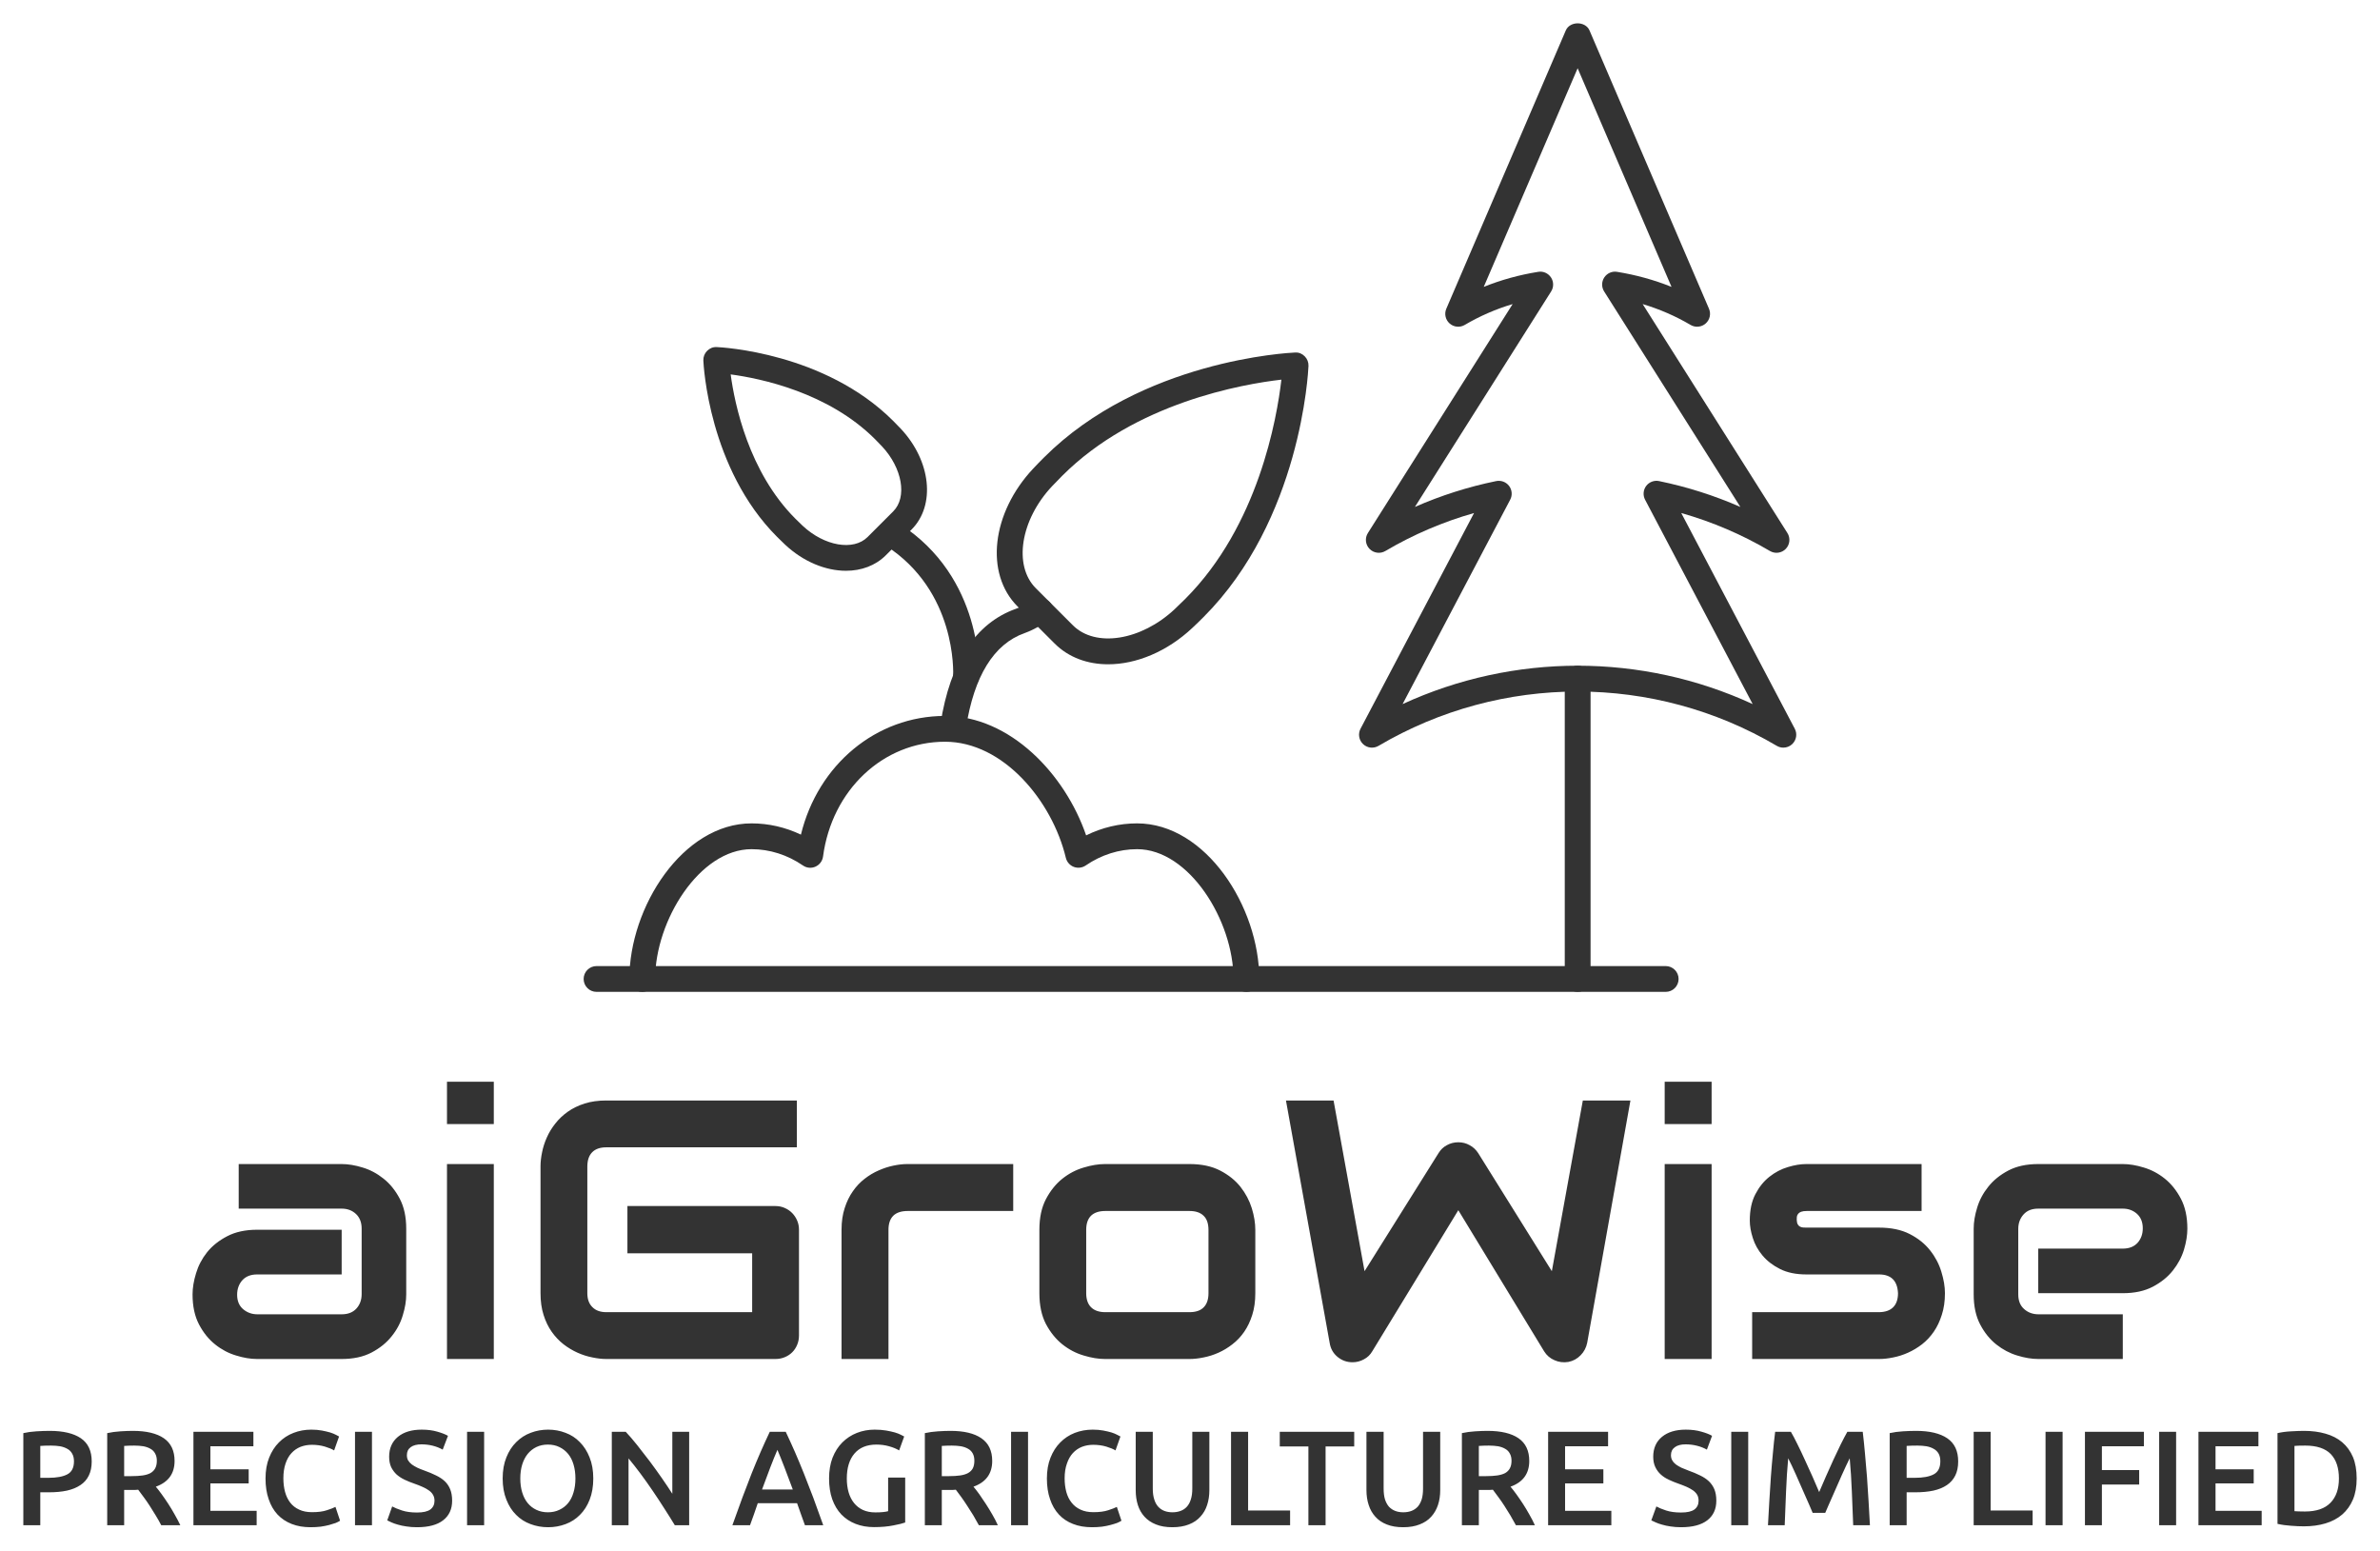 <svg version="1.0" xmlns="http://www.w3.org/2000/svg" xmlns:xlink="http://www.w3.org/1999/xlink" x="0" y="0" width="2400" height="1563.387" viewBox="64.017 55.961 211.966 138.077" preserveAspectRatio="xMidYMid meet" color-interpolation-filters="sRGB"><g><defs><linearGradient id="92" x1="0%" y1="0%" x2="100%" y2="0%"><stop offset="0%" stop-color="#fa71cd"></stop> <stop offset="100%" stop-color="#9b59b6"></stop></linearGradient><linearGradient id="93" x1="0%" y1="0%" x2="100%" y2="0%"><stop offset="0%" stop-color="#f9d423"></stop> <stop offset="100%" stop-color="#f83600"></stop></linearGradient><linearGradient id="94" x1="0%" y1="0%" x2="100%" y2="0%"><stop offset="0%" stop-color="#0064d2"></stop> <stop offset="100%" stop-color="#1cb0f6"></stop></linearGradient><linearGradient id="95" x1="0%" y1="0%" x2="100%" y2="0%"><stop offset="0%" stop-color="#f00978"></stop> <stop offset="100%" stop-color="#3f51b1"></stop></linearGradient><linearGradient id="96" x1="0%" y1="0%" x2="100%" y2="0%"><stop offset="0%" stop-color="#7873f5"></stop> <stop offset="100%" stop-color="#ec77ab"></stop></linearGradient><linearGradient id="97" x1="0%" y1="0%" x2="100%" y2="0%"><stop offset="0%" stop-color="#f9d423"></stop> <stop offset="100%" stop-color="#e14fad"></stop></linearGradient><linearGradient id="98" x1="0%" y1="0%" x2="100%" y2="0%"><stop offset="0%" stop-color="#009efd"></stop> <stop offset="100%" stop-color="#2af598"></stop></linearGradient><linearGradient id="99" x1="0%" y1="0%" x2="100%" y2="0%"><stop offset="0%" stop-color="#ffcc00"></stop> <stop offset="100%" stop-color="#00b140"></stop></linearGradient><linearGradient id="100" x1="0%" y1="0%" x2="100%" y2="0%"><stop offset="0%" stop-color="#d51007"></stop> <stop offset="100%" stop-color="#ff8177"></stop></linearGradient><linearGradient id="102" x1="0%" y1="0%" x2="100%" y2="0%"><stop offset="0%" stop-color="#a2b6df"></stop> <stop offset="100%" stop-color="#0c3483"></stop></linearGradient><linearGradient id="103" x1="0%" y1="0%" x2="100%" y2="0%"><stop offset="0%" stop-color="#7ac5d8"></stop> <stop offset="100%" stop-color="#eea2a2"></stop></linearGradient><linearGradient id="104" x1="0%" y1="0%" x2="100%" y2="0%"><stop offset="0%" stop-color="#00ecbc"></stop> <stop offset="100%" stop-color="#007adf"></stop></linearGradient><linearGradient id="105" x1="0%" y1="0%" x2="100%" y2="0%"><stop offset="0%" stop-color="#b88746"></stop> <stop offset="100%" stop-color="#fdf5a6"></stop></linearGradient></defs><g fill="#333333" class="icon-text-wrapper icon-svg-group iconsvg" transform="translate(81.166,58.04)"><g class="iconsvg-imagesvg" transform="translate(34.83,0)"><g><rect fill="#333333" fill-opacity="0" stroke-width="2" x="0" y="0" width="108" height="86.25" class="image-rect"></rect> <svg filter="url(#colors2221251631)" x="0" y="0" width="108" height="86.25" filtersec="colorsf5698200840" class="image-svg-svg primary" style="overflow: visible;"><svg xmlns="http://www.w3.org/2000/svg" xmlns:xlink="http://www.w3.org/1999/xlink" version="1.1" x="0px" y="0px" viewBox="2.5 7.233 47 37.535" xml:space="preserve"><g><g><g><g><path d="M12.668,28.448c-0.787,0-1.653-0.348-2.367-1.019      c-0.094-0.088-0.194-0.185-0.3-0.292c-2.653-2.653-2.854-6.668-2.861-6.837      c-0.006-0.14,0.047-0.276,0.146-0.375c0.099-0.099,0.227-0.155,0.375-0.146      c0.169,0.007,4.184,0.208,6.837,2.861c0.106,0.106,0.203,0.206,0.292,0.3      c1.176,1.252,1.359,2.971,0.417,3.913l-0.994,0.994      C13.809,28.25,13.261,28.448,12.668,28.448z M8.199,20.838      c0.155,1.153,0.696,3.779,2.509,5.593c0.099,0.099,0.191,0.188,0.278,0.27      c0.841,0.79,1.973,0.987,2.52,0.438l0.994-0.994      c0.548-0.548,0.352-1.679-0.438-2.521c-0.082-0.086-0.171-0.179-0.27-0.278      C11.978,21.533,9.352,20.992,8.199,20.838z"></path></g></g><g><g><path d="M28.188,44.767c-0.276,0-0.5-0.224-0.5-0.5c0-2.264-1.724-5.03-3.737-5.03      c-0.699,0-1.388,0.218-1.992,0.632c-0.135,0.093-0.308,0.112-0.462,0.054      c-0.153-0.059-0.268-0.19-0.307-0.35c-0.531-2.212-2.428-4.5-4.683-4.5      c-2.398,0-4.386,1.871-4.728,4.449c-0.023,0.172-0.133,0.32-0.292,0.391      c-0.157,0.072-0.342,0.056-0.486-0.044c-0.604-0.414-1.293-0.632-1.992-0.632      c-2.013,0-3.737,2.766-3.737,5.03c0,0.276-0.224,0.5-0.5,0.5s-0.5-0.224-0.5-0.5      c0-2.789,2.069-6.03,4.737-6.03c0.659,0,1.309,0.149,1.913,0.436      c0.659-2.705,2.91-4.6,5.584-4.6c2.523,0,4.656,2.257,5.47,4.629      c0.621-0.306,1.292-0.465,1.974-0.465c2.667,0,4.737,3.241,4.737,6.03      C28.688,44.544,28.464,44.767,28.188,44.767z"></path></g><g><g><path d="M22.83,32.072c-0.798,0-1.534-0.264-2.076-0.806l-1.436-1.436       c-1.276-1.276-1.009-3.623,0.607-5.343c0.125-0.134,0.264-0.277,0.417-0.429       c3.773-3.772,9.49-4.058,9.731-4.068c0.154-0.01,0.276,0.047,0.375,0.146       c0.099,0.099,0.152,0.235,0.146,0.375c-0.01,0.241-0.296,5.958-4.068,9.731       c-0.152,0.153-0.295,0.291-0.43,0.417       C25.107,31.589,23.911,32.072,22.83,32.072z M29.544,21.041       c-1.509,0.174-5.666,0.896-8.494,3.725c-0.144,0.145-0.275,0.279-0.395,0.406       c-1.224,1.303-1.506,3.075-0.629,3.952l1.436,1.436       c0.878,0.878,2.65,0.594,3.951-0.629c0.127-0.12,0.262-0.251,0.407-0.395       C28.647,26.707,29.37,22.55,29.544,21.041z"></path></g><g><path d="M16.825,34.961c-0.026,0-0.052-0.002-0.078-0.006       c-0.272-0.043-0.459-0.299-0.417-0.572c0.377-2.402,1.359-3.903,2.92-4.46       c0.169-0.061,0.288-0.126,0.417-0.196c0.099-0.054,0.202-0.109,0.326-0.167       c0.25-0.119,0.548-0.011,0.665,0.239c0.118,0.25,0.011,0.547-0.239,0.665       c-0.104,0.049-0.191,0.097-0.275,0.142c-0.172,0.093-0.333,0.179-0.558,0.259       c-1.189,0.424-1.953,1.661-2.268,3.674       C17.279,34.785,17.067,34.961,16.825,34.961z"></path></g></g><g><path d="M17.321,33.052c-0.009,0-0.018-0-0.027-0.001      c-0.275-0.015-0.487-0.25-0.473-0.525c0.007-0.134,0.135-3.291-2.617-5.056      c-0.232-0.149-0.3-0.458-0.151-0.691c0.148-0.233,0.458-0.301,0.691-0.151      c3.251,2.086,3.084,5.795,3.075,5.952      C17.805,32.846,17.585,33.052,17.321,33.052z"></path></g></g></g><g><g><path d="M49,35.302c-0.087,0-0.175-0.023-0.254-0.069     c-4.761-2.807-10.677-2.807-15.438,0c-0.193,0.113-0.437,0.086-0.599-0.069     c-0.162-0.154-0.202-0.397-0.098-0.595l4.4-8.359     c-1.205,0.342-2.357,0.835-3.438,1.472c-0.198,0.117-0.452,0.083-0.613-0.083     c-0.161-0.166-0.187-0.42-0.063-0.615l5.61-8.872     c-0.657,0.196-1.278,0.467-1.858,0.809c-0.187,0.109-0.422,0.087-0.584-0.056     c-0.162-0.143-0.214-0.374-0.129-0.572l4.631-10.785     c0.158-0.367,0.761-0.367,0.919,0l4.631,10.785     c0.085,0.199,0.033,0.43-0.129,0.572c-0.162,0.143-0.398,0.165-0.584,0.056     c-0.58-0.342-1.202-0.612-1.858-0.809l5.61,8.872     c0.124,0.195,0.097,0.449-0.063,0.615c-0.16,0.166-0.415,0.2-0.613,0.083     c-1.081-0.637-2.233-1.13-3.438-1.472l4.4,8.359     c0.104,0.198,0.064,0.44-0.098,0.595     C49.25,35.255,49.125,35.302,49,35.302z M41.027,32.127     c2.316,0,4.632,0.496,6.783,1.487l-4.17-7.92     c-0.09-0.171-0.073-0.379,0.042-0.533c0.116-0.154,0.312-0.228,0.5-0.189     c1.088,0.224,2.143,0.56,3.151,1.002l-5.28-8.351     c-0.105-0.166-0.103-0.378,0.005-0.542c0.108-0.164,0.303-0.251,0.497-0.218     c0.736,0.119,1.441,0.314,2.11,0.583l-3.639-8.473l-3.639,8.473     c0.668-0.27,1.374-0.465,2.11-0.583c0.194-0.035,0.388,0.054,0.497,0.218     c0.108,0.164,0.11,0.376,0.005,0.542l-5.28,8.351     c1.008-0.443,2.063-0.779,3.151-1.002c0.188-0.038,0.384,0.035,0.5,0.189     c0.116,0.154,0.133,0.362,0.042,0.533l-4.17,7.92     C36.395,32.623,38.711,32.127,41.027,32.127z"></path></g><g><path d="M41.027,44.767c-0.276,0-0.5-0.224-0.5-0.5V32.627c0-0.276,0.224-0.5,0.5-0.5     s0.5,0.224,0.5,0.5v11.641C41.527,44.544,41.304,44.767,41.027,44.767z"></path></g></g><g><path d="M44.439,44.767H3c-0.276,0-0.5-0.224-0.5-0.5s0.224-0.5,0.5-0.5h41.439    c0.276,0,0.5,0.224,0.5,0.5S44.715,44.767,44.439,44.767z"></path></g></g></svg></svg> <defs><filter id="colors2221251631"><feColorMatrix type="matrix" values="0 0 0 0 0.473  0 0 0 0 0.711  0 0 0 0 0.32  0 0 0 1 0" class="icon-feColorMatrix "></feColorMatrix></filter> <filter id="colorsf5698200840"><feColorMatrix type="matrix" values="0 0 0 0 0.996  0 0 0 0 0.996  0 0 0 0 0.996  0 0 0 1 0" class="icon-fecolormatrix"></feColorMatrix></filter> <filter id="colorsb2618583439"><feColorMatrix type="matrix" values="0 0 0 0 0  0 0 0 0 0  0 0 0 0 0  0 0 0 1 0" class="icon-fecolormatrix"></feColorMatrix></filter></defs></g></g> <g transform="translate(0,94.25)"><g fill-rule="" class="tp-name iconsvg-namesvg" transform="translate(0,0)"><g transform="scale(1)"><g><path d="M19.88-11.61L19.88-5.75Q19.88-4.88 19.57-3.88 19.27-2.87 18.58-2.02 17.9-1.16 16.8-0.58 15.7 0 14.13 0L14.13 0 6.6 0Q5.73 0 4.73-0.31 3.72-0.61 2.87-1.29 2.01-1.97 1.43-3.07 0.85-4.17 0.85-5.75L0.85-5.75Q0.85-6.62 1.16-7.63 1.46-8.64 2.14-9.5 2.83-10.36 3.93-10.93 5.03-11.51 6.6-11.51L6.6-11.51 14.13-11.51 14.13-7.53 6.6-7.53Q5.75-7.53 5.28-7.01 4.82-6.49 4.82-5.72L4.82-5.72Q4.82-4.9 5.35-4.44 5.89-3.98 6.63-3.98L6.63-3.98 14.13-3.98Q14.98-3.98 15.45-4.5 15.91-5.01 15.91-5.78L15.91-5.78 15.91-11.61Q15.91-12.43 15.41-12.91 14.9-13.39 14.13-13.39L14.13-13.39 4.96-13.39 4.96-17.36 14.13-17.36Q15-17.36 16-17.05 17-16.75 17.86-16.06 18.72-15.38 19.3-14.28 19.88-13.18 19.88-11.61L19.88-11.61ZM27.68-24.69L27.68-20.92 23.51-20.92 23.51-24.69 27.68-24.69ZM27.68-17.36L27.68 0 23.51 0 23.51-17.36 27.68-17.36ZM54.86-11.51L54.86-2.1Q54.86-1.65 54.7-1.27 54.54-0.88 54.26-0.6 53.98-0.32 53.59-0.16 53.21 0 52.76 0L52.76 0 37.7 0Q37.12 0 36.46-0.14 35.79-0.27 35.14-0.56 34.49-0.85 33.89-1.31 33.3-1.77 32.84-2.42 32.38-3.07 32.11-3.93 31.84-4.78 31.84-5.86L31.84-5.86 31.84-17.16Q31.84-17.74 31.98-18.41 32.11-19.07 32.4-19.72 32.69-20.38 33.16-20.97 33.62-21.56 34.27-22.02 34.92-22.48 35.77-22.75 36.62-23.02 37.7-23.02L37.7-23.02 54.67-23.02 54.67-18.85 37.7-18.85Q36.88-18.85 36.45-18.42 36.01-17.98 36.01-17.13L36.01-17.13 36.01-5.86Q36.01-5.06 36.46-4.62 36.9-4.17 37.7-4.17L37.7-4.17 50.69-4.17 50.69-9.41 39.58-9.41 39.58-13.62 52.76-13.62Q53.21-13.62 53.59-13.45 53.98-13.28 54.26-12.99 54.54-12.7 54.7-12.32 54.86-11.95 54.86-11.51L54.86-11.51ZM73.94-17.36L73.94-13.18 64.55-13.18Q63.69-13.18 63.26-12.76 62.83-12.33 62.83-11.51L62.83-11.51 62.83 0 58.65 0 58.65-11.51Q58.65-12.59 58.93-13.44 59.2-14.29 59.66-14.94 60.11-15.59 60.71-16.05 61.3-16.51 61.95-16.79 62.6-17.08 63.27-17.22 63.94-17.36 64.51-17.36L64.51-17.36 73.94-17.36ZM95.5-11.51L95.5-5.86Q95.5-4.78 95.23-3.93 94.96-3.07 94.51-2.42 94.06-1.77 93.46-1.31 92.87-0.85 92.22-0.56 91.57-0.27 90.9-0.14 90.23 0 89.64 0L89.64 0 82.11 0Q81.24 0 80.22-0.31 79.19-0.61 78.31-1.31 77.44-2.01 76.85-3.12 76.27-4.24 76.27-5.86L76.27-5.86 76.27-11.51Q76.27-13.12 76.85-14.23 77.44-15.35 78.31-16.05 79.19-16.75 80.22-17.05 81.24-17.36 82.11-17.36L82.11-17.36 89.64-17.36Q91.25-17.36 92.37-16.78 93.49-16.2 94.18-15.33 94.87-14.45 95.19-13.42 95.5-12.4 95.5-11.51L95.5-11.51ZM91.33-5.86L91.33-11.48Q91.33-12.35 90.89-12.76 90.46-13.18 89.64-13.18L89.64-13.18 82.14-13.18Q81.31-13.18 80.87-12.76 80.44-12.33 80.44-11.51L80.44-11.51 80.44-5.86Q80.44-5.04 80.87-4.61 81.31-4.17 82.14-4.17L82.14-4.17 89.64-4.17Q90.49-4.17 90.91-4.61 91.33-5.04 91.33-5.86L91.33-5.86ZM124.67-23.02L128.91-23.02 125.06-1.45Q124.93-0.8 124.48-0.34 124.03 0.13 123.39 0.26L123.39 0.26Q122.73 0.37 122.15 0.11 121.56-0.14 121.22-0.69L121.22-0.69 113.58-13.25 105.92-0.69Q105.65-0.22 105.17 0.03 104.7 0.29 104.16 0.29L104.16 0.29Q103.4 0.29 102.82-0.19 102.24-0.67 102.12-1.45L102.12-1.45 98.23-23.02 102.47-23.02 105.23-7.82 111.81-18.32Q112.09-18.79 112.56-19.04 113.03-19.3 113.58-19.3L113.58-19.3Q114.13-19.3 114.59-19.04 115.06-18.79 115.36-18.32L115.36-18.32 121.91-7.82 124.67-23.02ZM136.14-24.69L136.14-20.92 131.96-20.92 131.96-24.69 136.14-24.69ZM136.14-17.36L136.14 0 131.96 0 131.96-17.36 136.14-17.36ZM156.92-5.86L156.92-5.86Q156.92-4.78 156.64-3.93 156.37-3.07 155.92-2.42 155.47-1.77 154.88-1.31 154.28-0.85 153.63-0.56 152.98-0.27 152.32-0.14 151.65 0 151.05 0L151.05 0 139.75 0 139.75-4.17 151.02-4.17Q151.87-4.17 152.31-4.61 152.74-5.04 152.74-5.86L152.74-5.86Q152.66-7.53 151.05-7.53L151.05-7.53 144.58-7.53Q143.2-7.53 142.24-8.01 141.28-8.49 140.67-9.22 140.07-9.94 139.81-10.77 139.54-11.61 139.54-12.33L139.54-12.33Q139.54-13.73 140.04-14.68 140.54-15.64 141.29-16.23 142.05-16.83 142.93-17.09 143.81-17.36 144.58-17.36L144.58-17.36 154.84-17.36 154.84-13.18 144.62-13.18Q144.3-13.18 144.11-13.11 143.93-13.04 143.84-12.92 143.75-12.8 143.73-12.66 143.72-12.52 143.72-12.4L143.72-12.4Q143.73-12.14 143.81-11.99 143.89-11.85 144.01-11.79 144.13-11.72 144.29-11.71 144.44-11.7 144.58-11.7L144.58-11.7 151.05-11.7Q152.66-11.7 153.78-11.13 154.91-10.55 155.6-9.67 156.29-8.8 156.6-7.77 156.92-6.74 156.92-5.86ZM178.51-11.61L178.51-11.61Q178.51-10.74 178.21-9.74 177.9-8.73 177.22-7.88 176.54-7.02 175.44-6.44 174.34-5.86 172.76-5.86L172.76-5.86 165.23-5.86 165.23-9.83 172.76-9.83Q173.61-9.83 174.08-10.35 174.54-10.87 174.54-11.64L174.54-11.64Q174.54-12.46 174.02-12.93 173.5-13.39 172.76-13.39L172.76-13.39 165.23-13.39Q164.38-13.39 163.92-12.87 163.45-12.35 163.45-11.58L163.45-11.58 163.45-5.75Q163.45-4.91 163.97-4.45 164.49-3.98 165.26-3.98L165.26-3.98 172.76-3.98 172.76 0 165.23 0Q164.37 0 163.36-0.31 162.36-0.61 161.5-1.29 160.64-1.97 160.06-3.07 159.48-4.17 159.48-5.75L159.48-5.75 159.48-11.61Q159.48-12.48 159.79-13.48 160.09-14.48 160.78-15.34 161.46-16.2 162.56-16.78 163.66-17.36 165.23-17.36L165.23-17.36 172.76-17.36Q173.63-17.36 174.63-17.05 175.64-16.75 176.5-16.06 177.35-15.38 177.93-14.28 178.51-13.18 178.51-11.61Z" transform="translate(-0.85, 24.69)"></path></g> </g></g> <g fill-rule="" class="tp-slogan iconsvg-slogansvg" fill="#333333" transform="translate(-15.075,30.983)"><rect width="0"></rect> <rect x="210.81" width="0"></rect> <g transform="translate(0,0)"><g transform="scale(1)"><path d="M3.35-8.40L3.35-8.40Q5.16-8.40 6.13-7.74Q7.09-7.08 7.09-5.68L7.09-5.68Q7.09-4.94 6.83-4.42Q6.58-3.90 6.08-3.57Q5.59-3.24 4.88-3.08Q4.18-2.93 3.26-2.93L3.26-2.93L2.51-2.93L2.51 0L1.00 0L1.00-8.20Q1.52-8.32 2.17-8.36Q2.81-8.40 3.35-8.40ZM3.46-7.09L3.46-7.09Q2.88-7.09 2.51-7.06L2.51-7.06L2.51-4.22L3.24-4.22Q4.33-4.22 4.92-4.53Q5.51-4.84 5.51-5.69L5.51-5.69Q5.51-6.10 5.35-6.37Q5.20-6.65 4.92-6.80Q4.64-6.96 4.27-7.03Q3.89-7.09 3.46-7.09ZM10.76-8.40L10.76-8.40Q12.56-8.40 13.52-7.74Q14.47-7.08 14.47-5.72L14.47-5.72Q14.47-4.03 12.80-3.43L12.80-3.43Q13.03-3.16 13.32-2.76Q13.61-2.36 13.91-1.90Q14.21-1.44 14.48-0.95Q14.76-0.47 14.98 0L14.98 0L13.28 0Q13.06-0.43 12.79-0.87Q12.53-1.31 12.26-1.72Q11.99-2.14 11.72-2.50Q11.46-2.87 11.23-3.16L11.23-3.16Q11.06-3.14 10.94-3.14Q10.82-3.14 10.72-3.14L10.72-3.14L9.98-3.14L9.98 0L8.47 0L8.47-8.20Q9.02-8.32 9.65-8.36Q10.27-8.40 10.76-8.40ZM10.87-7.09L10.87-7.09Q10.39-7.09 9.98-7.06L9.98-7.06L9.98-4.37L10.64-4.37Q11.20-4.37 11.62-4.43Q12.04-4.49 12.32-4.64Q12.60-4.80 12.74-5.06Q12.89-5.33 12.89-5.74L12.89-5.74Q12.89-6.12 12.74-6.38Q12.60-6.65 12.33-6.80Q12.06-6.96 11.69-7.03Q11.32-7.09 10.87-7.09ZM21.78 0L16.15 0L16.15-8.32L21.49-8.32L21.49-7.03L17.66-7.03L17.66-4.98L21.07-4.98L21.07-3.72L17.66-3.72L17.66-1.28L21.78-1.28L21.78 0ZM26.58 0.18L26.58 0.18Q25.64 0.18 24.90-0.11Q24.16-0.40 23.64-0.95Q23.12-1.51 22.85-2.32Q22.57-3.12 22.57-4.16L22.57-4.16Q22.57-5.21 22.89-6.01Q23.21-6.82 23.76-7.37Q24.31-7.93 25.06-8.22Q25.80-8.51 26.65-8.51L26.65-8.51Q27.17-8.51 27.59-8.43Q28.01-8.35 28.32-8.26Q28.63-8.16 28.84-8.05Q29.04-7.94 29.12-7.90L29.12-7.90L28.68-6.66Q28.39-6.84 27.86-7.00Q27.32-7.16 26.70-7.16L26.70-7.16Q26.16-7.16 25.69-6.98Q25.22-6.79 24.88-6.42Q24.54-6.05 24.35-5.48Q24.16-4.92 24.16-4.18L24.16-4.18Q24.16-3.52 24.31-2.96Q24.46-2.41 24.77-2.01Q25.08-1.61 25.56-1.39Q26.04-1.16 26.71-1.16L26.71-1.16Q27.52-1.16 28.02-1.33Q28.52-1.49 28.80-1.63L28.80-1.63L29.21-0.40Q29.06-0.30 28.82-0.20Q28.57-0.11 28.24-0.02Q27.90 0.07 27.48 0.13Q27.06 0.18 26.58 0.18ZM30.54 0L30.54-8.32L32.05-8.32L32.05 0L30.54 0ZM36.06-1.13L36.06-1.13Q36.88-1.13 37.25-1.40Q37.62-1.68 37.62-2.18L37.62-2.18Q37.62-2.48 37.49-2.70Q37.37-2.92 37.13-3.09Q36.90-3.26 36.56-3.41Q36.23-3.56 35.80-3.71L35.80-3.71Q35.36-3.86 34.96-4.05Q34.56-4.24 34.25-4.51Q33.95-4.79 33.76-5.17Q33.58-5.56 33.58-6.10L33.58-6.10Q33.58-7.22 34.36-7.87Q35.14-8.51 36.48-8.51L36.48-8.51Q37.26-8.51 37.87-8.33Q38.47-8.16 38.82-7.96L38.82-7.96L38.35-6.73Q37.94-6.96 37.46-7.08Q36.97-7.20 36.46-7.20L36.46-7.20Q35.84-7.20 35.50-6.95Q35.16-6.70 35.16-6.24L35.16-6.24Q35.16-5.96 35.27-5.77Q35.39-5.57 35.60-5.41Q35.81-5.26 36.09-5.12Q36.37-4.99 36.71-4.87L36.71-4.87Q37.30-4.66 37.76-4.43Q38.22-4.21 38.54-3.91Q38.86-3.60 39.02-3.19Q39.19-2.77 39.19-2.18L39.19-2.18Q39.19-1.06 38.39-0.44Q37.60 0.18 36.06 0.18L36.06 0.18Q35.54 0.18 35.12 0.11Q34.69 0.05 34.36-0.05Q34.03-0.14 33.79-0.25Q33.55-0.35 33.41-0.43L33.41-0.43L33.85-1.67Q34.18-1.49 34.73-1.31Q35.28-1.13 36.06-1.13ZM40.52 0L40.52-8.32L42.04-8.32L42.04 0L40.52 0ZM45.26-4.16L45.26-4.16Q45.26-3.48 45.43-2.92Q45.60-2.36 45.92-1.97Q46.24-1.58 46.69-1.37Q47.15-1.15 47.72-1.15L47.72-1.15Q48.29-1.15 48.74-1.37Q49.20-1.58 49.52-1.97Q49.84-2.36 50.00-2.92Q50.17-3.48 50.17-4.16L50.17-4.16Q50.17-4.85 50.00-5.41Q49.84-5.96 49.52-6.35Q49.20-6.74 48.74-6.96Q48.29-7.18 47.72-7.18L47.72-7.18Q47.15-7.18 46.69-6.96Q46.24-6.74 45.92-6.35Q45.60-5.95 45.43-5.40Q45.26-4.85 45.26-4.16ZM51.76-4.16L51.76-4.16Q51.76-3.10 51.44-2.28Q51.12-1.46 50.57-0.92Q50.03-0.37 49.30-0.10Q48.56 0.18 47.74 0.18L47.74 0.18Q46.91 0.18 46.17-0.10Q45.43-0.37 44.89-0.92Q44.34-1.46 44.02-2.28Q43.69-3.10 43.69-4.16L43.69-4.16Q43.69-5.23 44.02-6.04Q44.34-6.85 44.90-7.40Q45.46-7.96 46.19-8.23Q46.92-8.51 47.74-8.51L47.74-8.51Q48.55-8.51 49.28-8.23Q50.02-7.96 50.56-7.40Q51.11-6.85 51.43-6.04Q51.76-5.23 51.76-4.16ZM60.30 0L59.02 0Q58.61-0.68 58.10-1.47Q57.60-2.26 57.06-3.05Q56.52-3.85 55.96-4.60Q55.40-5.35 54.90-5.95L54.90-5.95L54.90 0L53.41 0L53.41-8.32L54.65-8.32Q55.13-7.81 55.68-7.12Q56.23-6.43 56.79-5.69Q57.35-4.94 57.87-4.19Q58.39-3.44 58.80-2.80L58.80-2.80L58.80-8.32L60.30-8.32L60.30 0ZM72.24 0L70.61 0Q70.44-0.49 70.26-0.97Q70.08-1.45 69.91-1.96L69.91-1.96L66.41-1.96Q66.24-1.45 66.07-0.97Q65.89-0.48 65.72 0L65.72 0L64.15 0Q64.62-1.33 65.04-2.46Q65.46-3.59 65.86-4.60Q66.26-5.60 66.66-6.52Q67.06-7.43 67.48-8.32L67.48-8.32L68.90-8.32Q69.32-7.43 69.72-6.52Q70.12-5.60 70.52-4.60Q70.92-3.59 71.35-2.46Q71.77-1.33 72.24 0L72.24 0ZM68.16-6.71L68.16-6.71Q67.88-6.07 67.53-5.16Q67.18-4.25 66.79-3.18L66.79-3.18L69.53-3.18Q69.14-4.25 68.78-5.17Q68.42-6.10 68.16-6.71ZM76.98-7.18L76.98-7.18Q75.70-7.18 75.02-6.38Q74.34-5.58 74.34-4.16L74.34-4.16Q74.34-3.49 74.50-2.93Q74.66-2.38 74.98-1.98Q75.30-1.58 75.77-1.36Q76.25-1.14 76.88-1.14L76.88-1.14Q77.28-1.14 77.57-1.17Q77.86-1.20 78.02-1.25L78.02-1.25L78.02-4.24L79.54-4.24L79.54-0.24Q79.22-0.12 78.48 0.02Q77.74 0.17 76.76 0.17L76.76 0.17Q75.86 0.17 75.12-0.12Q74.38-0.41 73.85-0.96Q73.33-1.51 73.04-2.32Q72.76-3.12 72.76-4.16L72.76-4.16Q72.76-5.21 73.07-6.01Q73.39-6.82 73.94-7.37Q74.50-7.93 75.24-8.22Q75.98-8.51 76.82-8.51L76.82-8.51Q77.40-8.51 77.85-8.43Q78.30-8.35 78.62-8.26Q78.95-8.16 79.16-8.05Q79.37-7.94 79.45-7.90L79.45-7.90L79.00-6.66Q78.64-6.88 78.10-7.03Q77.57-7.18 76.98-7.18ZM83.58-8.40L83.58-8.40Q85.38-8.40 86.33-7.74Q87.29-7.08 87.29-5.72L87.29-5.72Q87.29-4.03 85.62-3.43L85.62-3.43Q85.85-3.16 86.14-2.76Q86.42-2.36 86.72-1.90Q87.02-1.44 87.30-0.95Q87.58-0.47 87.79 0L87.79 0L86.10 0Q85.87-0.43 85.61-0.87Q85.34-1.31 85.07-1.72Q84.80-2.14 84.54-2.50Q84.28-2.87 84.05-3.16L84.05-3.16Q83.88-3.14 83.76-3.14Q83.64-3.14 83.53-3.14L83.53-3.14L82.80-3.14L82.80 0L81.29 0L81.29-8.20Q81.84-8.32 82.46-8.36Q83.09-8.40 83.58-8.40ZM83.69-7.09L83.69-7.09Q83.21-7.09 82.80-7.06L82.80-7.06L82.80-4.37L83.46-4.37Q84.01-4.37 84.43-4.43Q84.85-4.49 85.13-4.64Q85.42-4.80 85.56-5.06Q85.70-5.33 85.70-5.74L85.70-5.74Q85.70-6.12 85.56-6.38Q85.42-6.65 85.15-6.80Q84.88-6.96 84.50-7.03Q84.13-7.09 83.69-7.09ZM88.97 0L88.97-8.32L90.48-8.32L90.48 0L88.97 0ZM96.17 0.18L96.17 0.18Q95.23 0.18 94.49-0.11Q93.74-0.40 93.23-0.95Q92.71-1.51 92.44-2.32Q92.16-3.12 92.16-4.16L92.16-4.16Q92.16-5.21 92.48-6.01Q92.80-6.82 93.35-7.37Q93.90-7.93 94.64-8.22Q95.39-8.51 96.24-8.51L96.24-8.51Q96.76-8.51 97.18-8.43Q97.60-8.35 97.91-8.26Q98.22-8.16 98.42-8.05Q98.63-7.94 98.71-7.90L98.71-7.90L98.27-6.66Q97.98-6.84 97.45-7.00Q96.91-7.16 96.29-7.16L96.29-7.16Q95.75-7.16 95.28-6.98Q94.81-6.79 94.47-6.42Q94.13-6.05 93.94-5.48Q93.74-4.92 93.74-4.18L93.74-4.18Q93.74-3.52 93.89-2.96Q94.04-2.41 94.36-2.01Q94.67-1.61 95.15-1.39Q95.63-1.16 96.30-1.16L96.30-1.16Q97.10-1.16 97.61-1.33Q98.11-1.49 98.39-1.63L98.39-1.63L98.80-0.40Q98.65-0.30 98.41-0.20Q98.16-0.11 97.82-0.02Q97.49 0.07 97.07 0.13Q96.65 0.18 96.17 0.18ZM103.33 0.18L103.33 0.18Q102.48 0.18 101.87-0.07Q101.26-0.31 100.85-0.76Q100.45-1.20 100.26-1.80Q100.07-2.40 100.07-3.12L100.07-3.12L100.07-8.32L101.59-8.32L101.59-3.26Q101.59-2.70 101.72-2.30Q101.84-1.90 102.08-1.64Q102.31-1.39 102.63-1.27Q102.95-1.15 103.34-1.15L103.34-1.15Q103.74-1.15 104.06-1.27Q104.39-1.39 104.62-1.64Q104.86-1.90 104.98-2.30Q105.11-2.70 105.11-3.26L105.11-3.26L105.11-8.32L106.63-8.32L106.63-3.12Q106.63-2.40 106.43-1.80Q106.24-1.20 105.83-0.76Q105.43-0.31 104.81-0.07Q104.18 0.18 103.33 0.18ZM110.08-1.31L113.82-1.31L113.82 0L108.56 0L108.56-8.32L110.08-8.32L110.08-1.31ZM112.90-8.32L119.53-8.32L119.53-7.01L116.98-7.01L116.98 0L115.45 0L115.45-7.01L112.90-7.01L112.90-8.32ZM123.89 0.18L123.89 0.18Q123.04 0.18 122.42-0.07Q121.81-0.31 121.41-0.76Q121.01-1.20 120.82-1.80Q120.62-2.40 120.62-3.12L120.62-3.12L120.62-8.32L122.15-8.32L122.15-3.26Q122.15-2.70 122.27-2.30Q122.40-1.90 122.63-1.64Q122.87-1.39 123.19-1.27Q123.50-1.15 123.90-1.15L123.90-1.15Q124.30-1.15 124.62-1.27Q124.94-1.39 125.18-1.64Q125.41-1.90 125.54-2.30Q125.66-2.70 125.66-3.26L125.66-3.26L125.66-8.32L127.19-8.32L127.19-3.12Q127.19-2.40 126.99-1.80Q126.79-1.20 126.39-0.76Q125.99-0.31 125.36-0.07Q124.74 0.18 123.89 0.18ZM131.41-8.40L131.41-8.40Q133.21-8.40 134.17-7.74Q135.12-7.08 135.12-5.72L135.12-5.72Q135.12-4.03 133.45-3.43L133.45-3.43Q133.68-3.16 133.97-2.76Q134.26-2.36 134.56-1.90Q134.86-1.44 135.13-0.95Q135.41-0.47 135.62 0L135.62 0L133.93 0Q133.70-0.43 133.44-0.87Q133.18-1.31 132.91-1.72Q132.64-2.14 132.37-2.50Q132.11-2.87 131.88-3.16L131.88-3.16Q131.71-3.14 131.59-3.14Q131.47-3.14 131.36-3.14L131.36-3.14L130.63-3.14L130.63 0L129.12 0L129.12-8.20Q129.67-8.32 130.30-8.36Q130.92-8.40 131.41-8.40ZM131.52-7.09L131.52-7.09Q131.04-7.09 130.63-7.06L130.63-7.06L130.63-4.37L131.29-4.37Q131.84-4.37 132.26-4.43Q132.68-4.49 132.97-4.64Q133.25-4.80 133.39-5.06Q133.54-5.33 133.54-5.74L133.54-5.74Q133.54-6.12 133.39-6.38Q133.25-6.65 132.98-6.80Q132.71-6.96 132.34-7.03Q131.96-7.09 131.52-7.09ZM142.43 0L136.80 0L136.80-8.32L142.14-8.32L142.14-7.03L138.31-7.03L138.31-4.98L141.72-4.98L141.72-3.72L138.31-3.72L138.31-1.28L142.43-1.28L142.43 0ZM148.64-1.13L148.64-1.13Q149.46-1.13 149.83-1.40Q150.20-1.68 150.20-2.18L150.20-2.18Q150.20-2.48 150.08-2.70Q149.95-2.92 149.72-3.09Q149.48-3.26 149.15-3.41Q148.81-3.56 148.38-3.71L148.38-3.71Q147.95-3.86 147.55-4.05Q147.14-4.24 146.84-4.51Q146.53-4.79 146.35-5.17Q146.16-5.56 146.16-6.10L146.16-6.10Q146.16-7.22 146.94-7.87Q147.72-8.51 149.06-8.51L149.06-8.51Q149.84-8.51 150.45-8.33Q151.06-8.16 151.40-7.96L151.40-7.96L150.94-6.73Q150.53-6.96 150.04-7.08Q149.56-7.20 149.04-7.20L149.04-7.20Q148.43-7.20 148.09-6.95Q147.74-6.70 147.74-6.24L147.74-6.24Q147.74-5.96 147.86-5.77Q147.97-5.57 148.18-5.41Q148.39-5.26 148.67-5.12Q148.96-4.99 149.29-4.87L149.29-4.87Q149.88-4.66 150.34-4.43Q150.80-4.21 151.12-3.91Q151.44-3.60 151.61-3.19Q151.78-2.77 151.78-2.18L151.78-2.18Q151.78-1.06 150.98-0.44Q150.18 0.18 148.64 0.18L148.64 0.18Q148.13 0.18 147.70 0.11Q147.28 0.05 146.95-0.05Q146.62-0.14 146.38-0.25Q146.14-0.35 145.99-0.43L145.99-0.43L146.44-1.67Q146.76-1.49 147.31-1.31Q147.86-1.13 148.64-1.13ZM153.11 0L153.11-8.32L154.62-8.32L154.62 0L153.11 0ZM157.02-8.32L158.42-8.32Q158.69-7.86 159.01-7.20Q159.34-6.54 159.67-5.81Q160.01-5.09 160.34-4.34Q160.67-3.59 160.94-2.95L160.94-2.95Q161.22-3.59 161.54-4.34Q161.87-5.09 162.20-5.81Q162.54-6.54 162.86-7.20Q163.19-7.86 163.45-8.32L163.45-8.32L164.82-8.32Q164.93-7.40 165.02-6.38Q165.12-5.35 165.20-4.28Q165.28-3.20 165.34-2.12Q165.41-1.03 165.46 0L165.46 0L163.97 0Q163.92-1.45 163.85-2.99Q163.79-4.52 163.66-5.96L163.66-5.96Q163.52-5.69 163.34-5.30Q163.16-4.92 162.96-4.47Q162.76-4.02 162.55-3.54Q162.34-3.06 162.14-2.61Q161.94-2.16 161.77-1.77Q161.60-1.38 161.48-1.10L161.48-1.10L160.36-1.10Q160.24-1.38 160.07-1.78Q159.90-2.17 159.70-2.62Q159.50-3.07 159.29-3.55Q159.08-4.03 158.88-4.48Q158.68-4.92 158.50-5.31Q158.32-5.70 158.18-5.96L158.18-5.96Q158.05-4.52 157.99-2.99Q157.92-1.45 157.87 0L157.87 0L156.38 0Q156.43-1.03 156.50-2.14Q156.56-3.24 156.64-4.33Q156.72-5.41 156.82-6.43Q156.91-7.45 157.02-8.32L157.02-8.32ZM169.57-8.40L169.57-8.40Q171.38-8.40 172.35-7.74Q173.32-7.08 173.32-5.68L173.32-5.68Q173.32-4.94 173.06-4.42Q172.80-3.90 172.31-3.57Q171.82-3.24 171.11-3.08Q170.40-2.93 169.49-2.93L169.49-2.93L168.73-2.93L168.73 0L167.22 0L167.22-8.20Q167.75-8.32 168.39-8.36Q169.03-8.40 169.57-8.40ZM169.68-7.09L169.68-7.09Q169.10-7.09 168.73-7.06L168.73-7.06L168.73-4.22L169.46-4.22Q170.56-4.22 171.14-4.53Q171.73-4.84 171.73-5.69L171.73-5.69Q171.73-6.10 171.58-6.37Q171.42-6.65 171.14-6.80Q170.87-6.96 170.49-7.03Q170.11-7.09 169.68-7.09ZM176.21-1.31L179.95-1.31L179.95 0L174.70 0L174.70-8.32L176.21-8.32L176.21-1.31ZM181.10 0L181.10-8.32L182.62-8.32L182.62 0L181.10 0ZM186.12 0L184.61 0L184.61-8.32L189.86-8.32L189.86-7.03L186.12-7.03L186.12-4.91L189.44-4.91L189.44-3.62L186.12-3.62L186.12 0ZM191.22 0L191.22-8.32L192.73-8.32L192.73 0L191.22 0ZM200.35 0L194.72 0L194.72-8.32L200.06-8.32L200.06-7.03L196.24-7.03L196.24-4.98L199.64-4.98L199.64-3.72L196.24-3.72L196.24-1.28L200.35-1.28L200.35 0ZM203.27-7.06L203.27-1.25Q203.40-1.24 203.62-1.23Q203.83-1.22 204.20-1.22L204.20-1.22Q205.73-1.22 206.48-2.00Q207.23-2.77 207.23-4.16L207.23-4.16Q207.23-5.58 206.50-6.34Q205.76-7.09 204.23-7.09L204.23-7.09Q203.56-7.09 203.27-7.06L203.27-7.06ZM208.81-4.16L208.81-4.16Q208.81-3.08 208.48-2.29Q208.14-1.49 207.52-0.95Q206.90-0.42 206.03-0.16Q205.16 0.10 204.11 0.10L204.11 0.10Q203.60 0.10 202.97 0.05Q202.33 0.01 201.76-0.12L201.76-0.12L201.76-8.20Q202.33-8.33 202.98-8.36Q203.63-8.40 204.13-8.40L204.13-8.40Q205.18-8.40 206.04-8.15Q206.90-7.91 207.52-7.39Q208.14-6.86 208.48-6.07Q208.81-5.27 208.81-4.16Z" transform="translate(-0.996, 8.508)"></path></g></g></g></g></g><defs v-gra="od"></defs></g></svg>